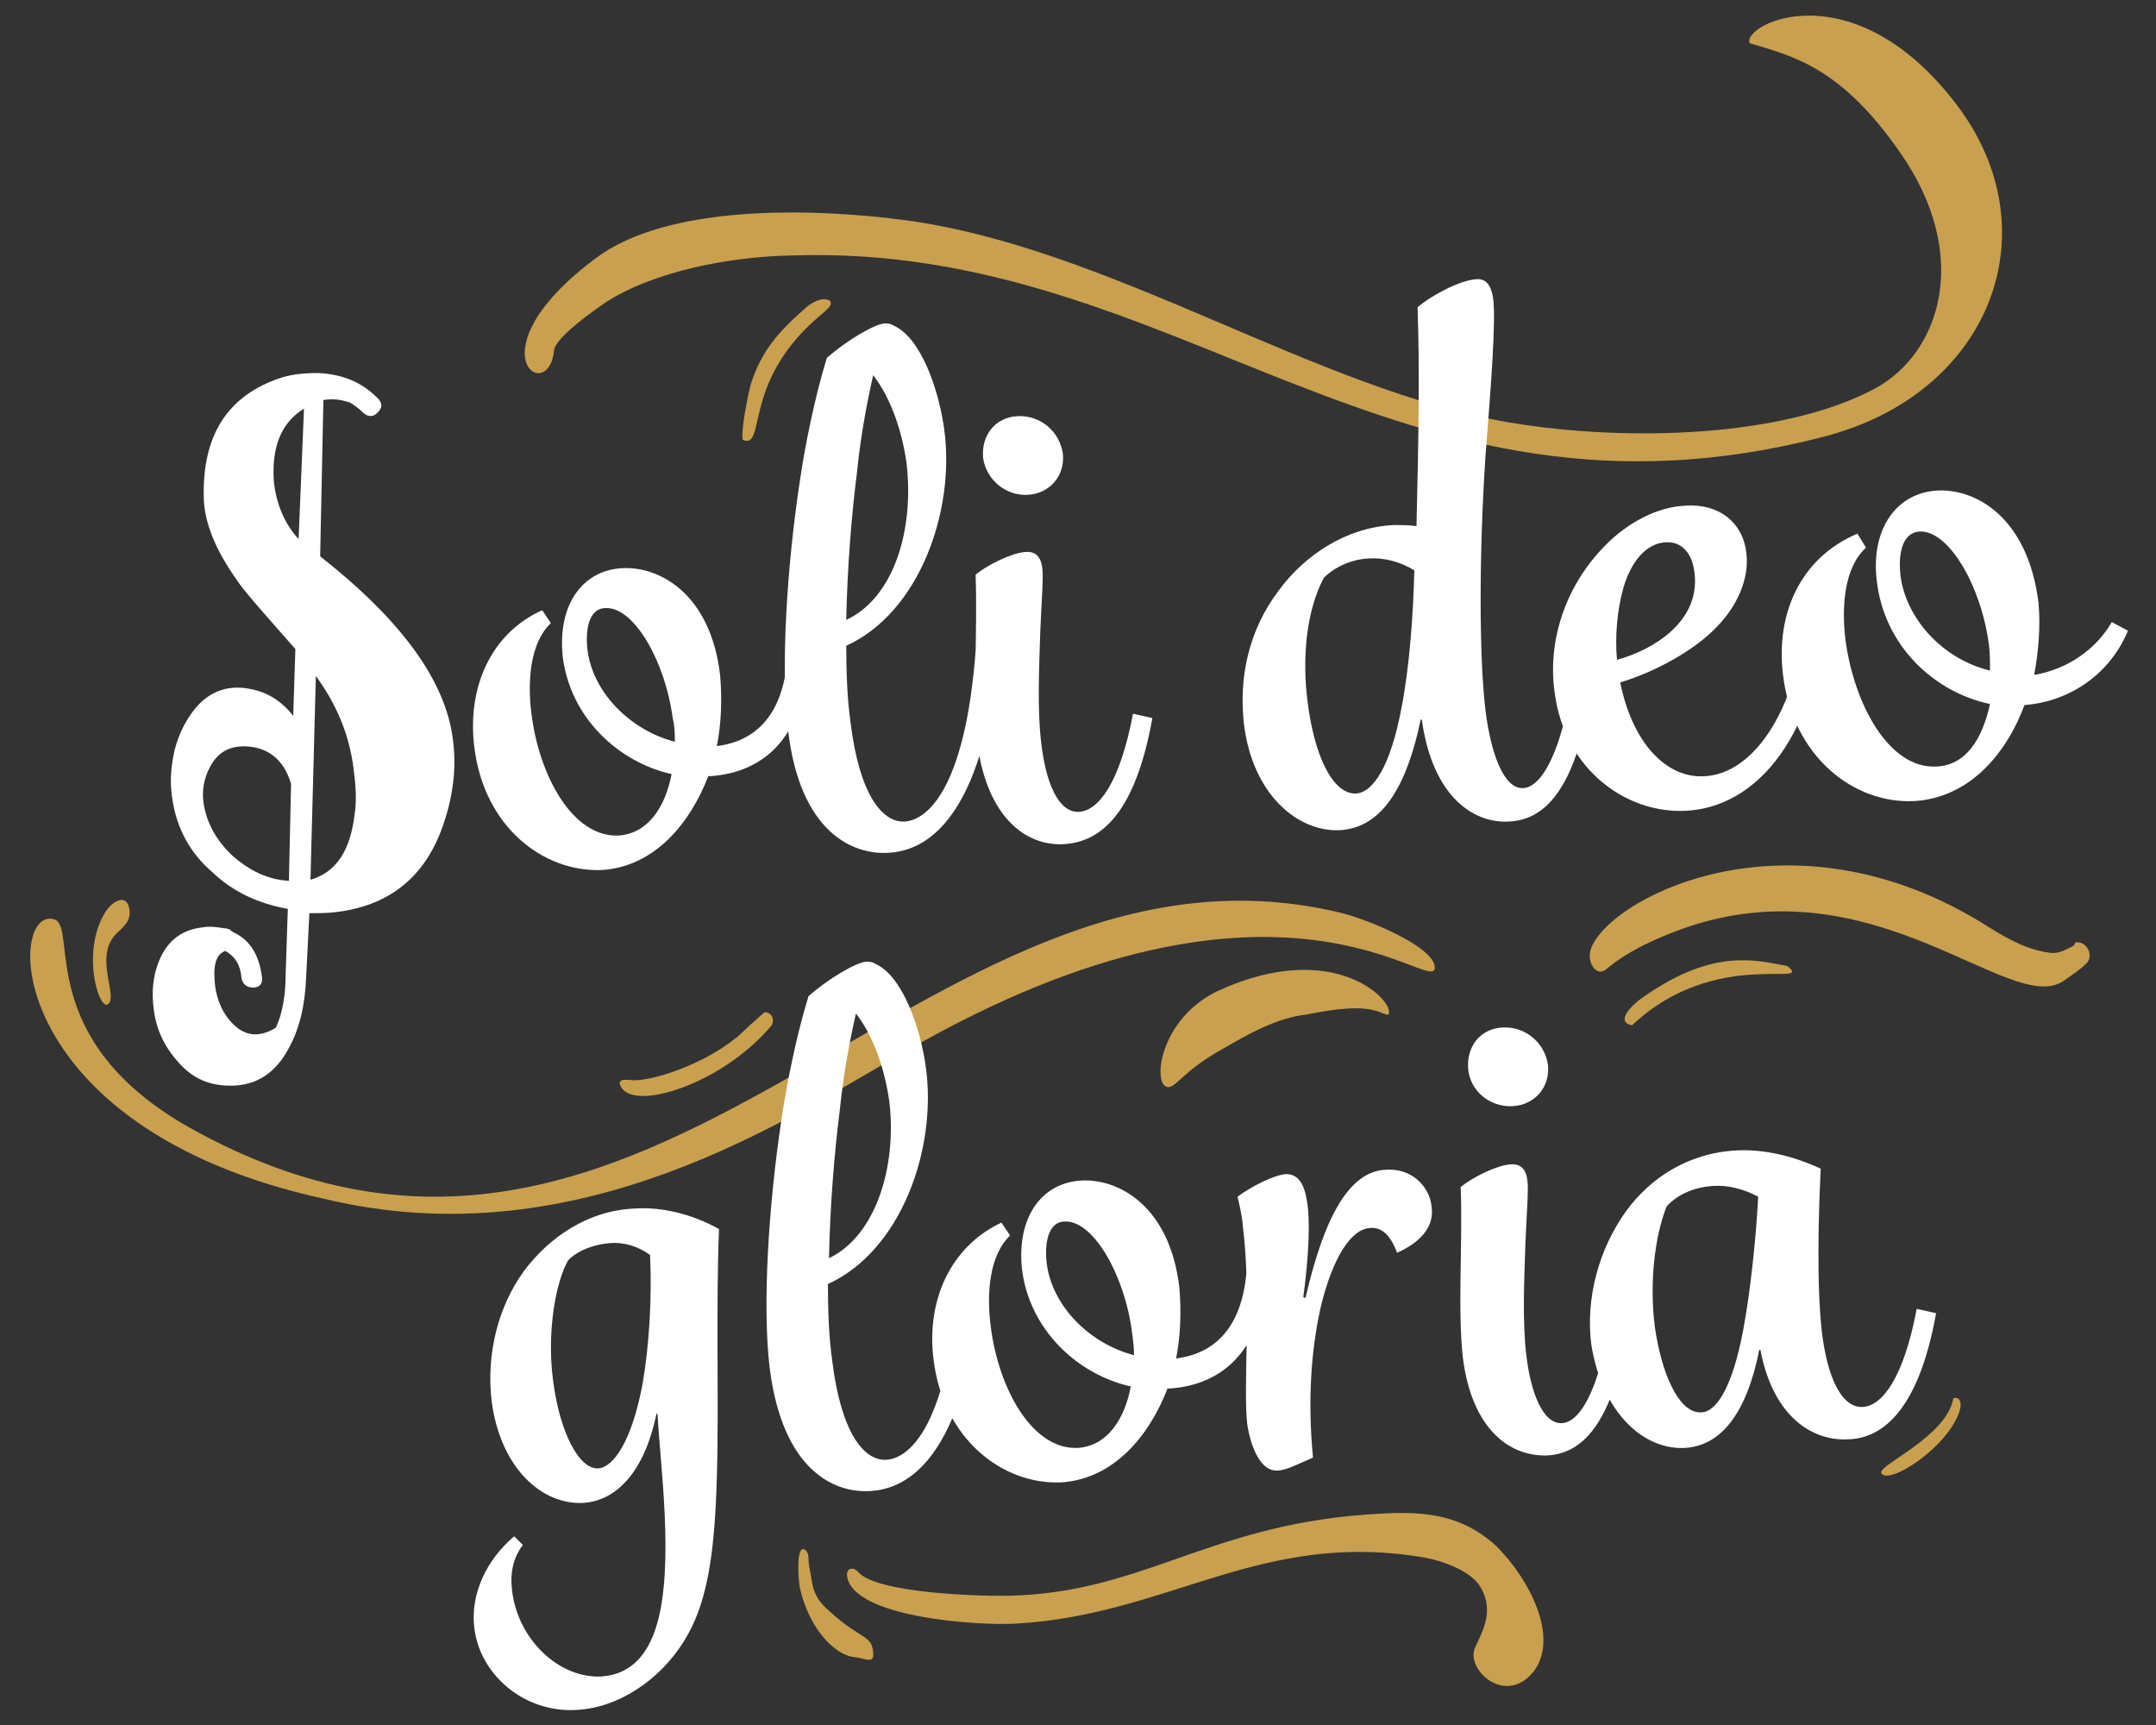 <?xml version="1.0" encoding="utf-8"?>
<!-- Generator: Adobe Illustrator 25.4.1, SVG Export Plug-In . SVG Version: 6.00 Build 0)  -->
<svg version="1.1" id="Ebene_1" xmlns="http://www.w3.org/2000/svg" xmlns:xlink="http://www.w3.org/1999/xlink" x="0px" y="0px"
	 width="200px" height="160px" viewBox="0 0 200 160" style="enable-background:new 0 0 200 160;" xml:space="preserve">
<rect x="0" y="0" width="200" height="160" fill="#333333" stroke="none"/>
<style type="text/css">
	.st0{fill:#C9A04F;}
	.st1{fill:#FFFFFF;}
</style>
<g>
	<path class="st0" d="M30.1,111.2C-0.1,104.6,0.6,83.7,5.1,85.3c2.1,0.8-1.9,11.2,12.5,19.3c43.5,24.3,67.5-29.1,106.5-20
		c2.7,0.6,8.9,3.2,9,5.1c0.1,3-14.1-12.3-48.9,7.7C73.3,103.6,53.8,116.9,30.1,111.2"/>
	<path class="st0" d="M162.3,4c3.9,1.2,8.4,2.1,14,10.2c6.6,9.5,3.7,18.5-2.3,21.8c-8.5,4.6-23.1,5-33.9,3.2
		c-18-3-37.2-16.3-56.3-18.8c-8.4-1.1-21.9-1.5-28.6,3.6c-11.6,8.7-4.3,13.7-3.8,8.5c0.1-1.2,3.7-3.7,4.7-4.4
		c4.6-3,11.8-4.3,17.2-4.4c36.1-1.3,55.9,27.2,95.9,16.8c15.5-4,21.2-19.1,12.3-30.8C171.9-2.9,161.6,2.2,162.3,4"/>
	<path class="st0" d="M192.6,87.4c1-0.1,1.7,1.3,0.9,2c-0.6,0.6-1.4,1.1-2.1,1.6c-4.9,3.3-17.5-11.1-35.2-4.9
		c-2.5,0.9-5.2,2.1-7.2,3.8c-0.8,0.7-1.7-0.4-1.5-1.6c1-4.6,18.3-14.2,37-2.3c1.9,1.2,3.8,2.2,5.9,2.4c0.7,0,1.2-0.3,1.8-0.6
		C192.5,87.7,192.4,87.5,192.6,87.4"/>
	<path class="st0" d="M142.3,155c-2.6,3.3-6.3-0.1-5.5-2.1c0.6-1.4,2-3.5,0.4-5.9c-0.9-1.3-3.3-2.2-4.9-2.5
		c-15.3-2.7-23.8,5.3-38.1,6.1c-3.7,0.2-14.9-0.6-15.6-4.3c-0.2-0.9,0.6-1,1-0.5c1.7,2,11.5,2.3,14.4,2.2c12-0.4,18.1-6.4,32.5-7.5
		c4.2-0.3,8.5-0.6,12.3,2.9C142,146.6,144.6,151.9,142.3,155"/>
	<path class="st0" d="M128.8,94.1c0.7-1.1-4.9-7.2-15.8-2.2c-5.3,2.5-6.1,8.4-4.8,8.9c0.8,0.3,1.4-1.4,5.2-3.5
		c2.6-1.5,5.1-2.9,7.8-3.2c1.1-0.2,4.3-0.9,6.2-0.4C128,93.8,128.6,94.2,128.8,94.1"/>
	<path class="st0" d="M70.9,93.9c0.6-0.1,1.1,0.7,0.6,1.3c-4.6,5.4-12.7,7.9-13.9,5.6c-0.5-0.9,0.8-0.6,1.2-0.6c2,0,6.4-1.5,9.3-3.8
		C68.8,95.9,68.5,96,70.9,93.9"/>
	<path class="st0" d="M165.8,89.6c2.6,2.1-6.7-1.8-14.4,5.5c-1.6-0.3-0.1-1.9,1.3-2.8C159.1,87.9,163,89.1,165.8,89.6"/>
	<path class="st0" d="M68.9,40.8c-0.2-0.8,0.5-4.2,0.7-5c1-3.3,2.7-5.1,5.2-7.3c0.6-0.5,1.5-1,2.2-0.6c0.2,0.4,0,0.6-1.2,1.6
		C68.8,35.6,71.1,41.7,68.9,40.8"/>
	<path class="st0" d="M181.2,129.7c0.6-0.2,0.8,0.4,0.6,1.1c-1,3.4-6.7,7.1-7.3,5.8C174.4,135.8,180.6,133.2,181.2,129.7"/>
	<path class="st0" d="M9.9,93.2c-0.9,0-2.2-4.9-0.3-8.3c0.6-1.2,2.1-2.2,2.4-0.6c0.2,1.1-0.5,1.6-1.1,2.2
		C8.5,88.7,11.2,92.7,9.9,93.2"/>
	<path class="st0" d="M74.2,147.3c0.9,3.9,3.3,6.2,5,6.4c1.1,0.1,1.9,0.7,1.8-0.4c-0.1-1.7-1.2-1.2-4.1-3.9
		c-0.8-0.7-1.4-1.4-1.6-2.8c-0.1-0.7-0.3-1.4-0.3-2.1c0-0.4-0.2-0.7-0.4-0.8C73.9,143.4,74,146.1,74.2,147.3"/>
	<path class="st1" d="M157.8,131c-2.1,0.1-3.7-3.7-4.3-8c-0.5-4.1,0-8.3,1.1-11.1c1.1-1.2,2.7-1.8,4.3-1.9c1.4-0.1,2.9,0.3,4.2,1
		c-0.2,3.7-0.7,8.7-1.4,12.4C160.7,128.7,159.2,131,157.8,131 M156.3,134.3c3.3-0.2,5.7-3.1,6.9-9.1l0.1,0c1.2,6.3,4.9,8.5,8.2,8.3
		c2.8-0.1,6.4-2.2,8.1-11.7l-1.8-0.4c-1.2,6.4-3.2,9-5,9.1c-2,0.1-3.3-2.8-3.8-7c-0.5-4.4-0.3-11.2-0.1-15.1
		c-2.6-1.2-5.2-1.8-7.7-1.7c-4.5,0.2-8.1,2.5-10.4,5.7c-2.5,3.5-3.7,8-3.2,12.2C148.6,131.1,152.5,134.5,156.3,134.3 M140.3,102.6
		c2.1-0.1,3.5-1.8,3.3-3.8c-0.3-2.1-2.1-3.6-4.2-3.5c-2.1,0.1-3.4,1.8-3.2,3.9C136.4,101.2,138.2,102.7,140.3,102.6 M135.7,125.9
		c0.8,6.5,4.2,9.2,7.8,9.1c4-0.2,7.5-4.2,8.4-20l-1.8-0.1c-0.7,12.6-3.2,17-5.2,17.1c-1.8,0.1-2.9-2.9-3.3-6.2
		c-0.4-3.2-0.2-7.1-0.1-10.4c0.1-2.6,0.3-4.9,0.2-5.8c-0.1-1.1-0.6-1.7-1.6-1.6c-1.3,0.1-3.5,1.2-4.6,2.1
		C135.7,115.4,135.2,121.4,135.7,125.9 M118.5,136.4c0.8,0,2.1-0.7,3.3-1.2c-0.5-5.2-0.2-9.8,0.7-13.9c1.1-4.6,2.8-7.3,4.6-7.4
		c1.1-0.1,1.9,0.7,2.5,2.3c2-0.9,3.5-2.3,3.2-4.3c-0.2-1.9-1.9-3.6-4.3-3.4c-3.6,0.2-5.8,5-7.4,11.9l-0.2-0.1c0.3-2.2,0.7-6,0.4-8.5
		c-0.2-1.5-0.6-2.9-2-2.9c-1.2,0.1-3.3,1.2-4.5,2.1c0.2,0.9,0.4,1.6,0.5,2.8c0.8,6.4,0,15,0.4,18.3
		C116,134.1,116.9,136.5,118.5,136.4 M105.2,125.7c-4.2-1.1-7.6-4.6-8.1-8.5c-0.2-1.6,0-3.9,1.7-3.9c2.6-0.1,5.5,4.9,6.2,10.2
		C105.1,124.2,105.2,125,105.2,125.7 M86.6,126.1c0.9,7.4,6.4,11.6,11.8,11.4c4.9-0.3,8.2-4.3,9.9-8.7c4.3-0.2,9.3-2.8,9.2-12.1
		l-1.8-0.1c-0.1,6-2.6,8.9-6.6,9.4c0.4-2,0.5-4.3,0.3-6.6c-0.9-7.6-5.7-10.1-9.1-9.9c-3.6,0.2-6,3.3-5.5,8.2
		c0.7,5.7,5.2,9.8,10.1,10.9c-0.6,3.1-2.2,5.5-4.9,5.7c-4.3,0.2-7.4-5.6-8.1-11.3c-0.4-3.1-0.1-6.6,1.8-8.4l-0.8-1.2
		C88.2,115.6,85.9,120.6,86.6,126.1 M76.9,116.7c0.1-4.9,0.5-9.8,1-13.7c0.3-3,0.8-5.9,1.5-9c1.7,2.2,2.7,5.3,3.1,8.2
		C83.2,108.1,81.3,114.6,76.9,116.7 M80.7,138.3c7.7-0.4,10.1-12.8,10-20.1l-1.8-0.1c-0.8,14-4.5,17.2-6.7,17.3
		c-2.1,0.1-4.2-2.6-5-9.2c-0.3-2.1-0.4-4.6-0.4-7.1c6.8-3.1,10.1-12.5,9.1-20c-0.5-3.8-2.2-8.6-4.7-9.7c-0.3-0.2-0.6-0.2-0.8-0.2
		c-0.9,0-3.6,1.6-5.4,3.2c-1.2,3.9-2.1,8.6-2.5,11.4c-1.2,7.9-1.8,17.3-1.1,23.1C72.6,136.4,77.4,138.5,80.7,138.3 M55.5,136.2
		c-1.8,0.1-3.6-3.4-4.2-8.2c-0.6-4.6,0.3-9.2,1.4-11.1c1.1-1.1,2.7-1.5,3.9-1.6c1.3-0.1,2.6,0.3,3.7,1.1c0.2,4-0.1,8.6-0.7,12
		C58.6,133.7,56.9,136.1,55.5,136.2 M47.7,142.5c-2.5,2.1-4.1,5.3-3.7,8.5c0.5,4.3,4.6,7.9,9.5,7.6c3.9-0.2,7.7-2.8,9.9-6.3
		c2.1-3.3,2.9-7.7,3.1-15.4c0.2-6.4-0.1-15.8,0.2-22.9c-2.3-1.3-5.2-2.1-7.9-1.9c-4.3,0.2-7.9,2.7-10.2,5.8c-2.4,3.3-3.5,7.7-3,12
		c0.8,6.3,4.7,9.7,8.5,9.5c3.1-0.2,5.7-2.9,6.8-8.3l0.1,0.1c0.2,4.4,1.6,14-0.1,19.6c-0.8,2.6-2.3,4.5-5.1,4.7c-4,0.2-7.8-3.5-8.3-8
		c-0.2-1.6,0.1-3,1-4.2L47.7,142.5z"/>
	<path class="st1" d="M98.7,78.3c3-0.2,6.5-2.2,8.2-11.7l-1.8-0.4c-1.2,6.4-3.2,9-5,9.1c-2,0.1-3.1-2.9-3.5-6.3
		c-0.4-3.2-0.2-7.1-0.1-10.4c0.1-2.6,0.3-4.9,0.2-5.8c-0.1-1.1-0.6-1.7-1.6-1.6c-1.3,0.1-3.5,1.2-4.6,2.1c0.2,5.4-0.3,11.4,0.2,15.9
		C91.6,75.6,95,78.5,98.7,78.3 M95.3,45.9c2.1-0.1,3.5-1.8,3.3-3.8c-0.3-2.1-2.1-3.6-4.2-3.5c-2.1,0.1-3.4,1.8-3.2,3.9
		C91.5,44.5,93.3,46,95.3,45.9 M78.5,57.5c0.1-4.9,0.5-9.8,1-13.7c0.3-3,0.8-5.9,1.5-9c1.7,2.2,2.7,5.3,3.1,8.2
		C84.8,49,83,55.4,78.5,57.5 M82.4,79.1c7.7-0.4,10.1-12.8,10-20.1l-1.8-0.1c-0.8,14-4.5,17.2-6.7,17.3c-2.1,0.1-4.2-2.6-5-9.2
		c-0.3-2.1-0.4-4.6-0.4-7.1c6.8-3.1,10.1-12.5,9.1-20c-0.5-3.8-2.2-8.6-4.7-9.7C82.6,30,82.3,30,82.1,30c-0.9,0-3.6,1.6-5.4,3.2
		c-1.2,3.9-2.1,8.6-2.5,11.4c-1.2,7.9-1.8,17.3-1.1,23.1C74.2,77.2,79.1,79.3,82.4,79.1 M62.6,68.8c-4.2-1.1-7.6-4.6-8.1-8.5
		c-0.2-1.6,0-3.9,1.7-3.9c2.6-0.1,5.5,4.9,6.2,10.2C62.6,67.4,62.6,68.1,62.6,68.8 M44,69.3c0.9,7.4,6.4,11.6,11.8,11.4
		c4.9-0.3,8.2-4.3,9.9-8.7c4.3-0.2,9.3-2.8,9.2-12.1l-1.8-0.1c-0.1,6-2.6,8.9-6.6,9.4c0.4-2,0.5-4.3,0.3-6.6
		c-0.9-7.6-5.7-10.1-9.1-9.9c-3.6,0.2-6,3.3-5.5,8.2c0.7,5.7,5.2,9.8,10.1,10.9c-0.6,3.1-2.2,5.5-4.9,5.7c-4.3,0.2-7.4-5.6-8.1-11.3
		c-0.4-3.1-0.1-6.6,1.8-8.4l-0.8-1.2C45.6,58.7,43.3,63.7,44,69.3"/>
	<path class="st1" d="M28.2,37.9c-2.1,1.3-3,3.5-2.8,6.7c0.2,2.1,1,4,2.3,5.4L28.2,37.9z M32.9,75.5c0.2-1.3,0.1-2.7-0.1-4.2
		c-0.4-3.2-1.6-6-3.5-8.6l-0.5,18.9C31.2,80.9,32.5,78.9,32.9,75.5 M23.5,69.3c-1.9-0.3-3.2,0.3-4,1.8c-0.6,1.1-0.8,2.3-0.6,3.5
		c0.3,1.8,1.2,3.4,2.7,4.8c1.6,1.4,3.3,2.2,5.2,2.3l0.2-9C26.4,70.7,25.2,69.6,23.5,69.3 M29.7,51.6c7.5,5.9,11.6,11.5,12.3,16.9
		c0.4,2.8,0,5.7-1.1,8.6c-1.7,4.4-4.9,6.9-9.7,7.5c-0.8,0.1-1.7,0.1-2.5,0.1l-0.3,5.9c-0.1,2.6-0.6,4.8-1.6,6.6
		c-1.2,2.3-3,3.5-5.4,3.5c-1.9,0-3.4-0.6-4.7-2c-1.3-1.4-2.1-2.9-2.4-4.8c-0.3-1.9-0.1-3.6,0.6-5.1c0.8-1.7,2.1-2.6,4-2.8
		c0.6-0.1,1.3,0,1.9,0.1c0.3,0,0.6,0.1,0.7,0.3c1.6,0.7,2.5,2,2.8,4.2c0.1,0.6-0.2,1-0.8,1s-1-0.3-1.1-0.9c-0.1-1.2-0.6-2-1.5-2.5
		c-0.8,0.3-1.1,1.2-1,2.6c0.1,2,0.9,3.6,2.2,4.6c1,0.7,2,0.7,3.2,0.1c0.1-0.1,0.2-0.1,0.3-0.2c0.6-1.3,0.9-3,0.9-5l0,0l0.2-6
		c-2.8-0.5-5.1-1.6-7-3.4c-2.1-1.8-3.3-4.1-3.7-6.7c-0.2-1.2-0.2-2.4,0-3.6c0.3-2,1.1-3.7,2.2-5c1.3-1.5,3-2.1,5-1.7
		c1.6,0.3,2.9,1.1,4,2.5l0.2-6.2c-2.9-3.3-4.8-5.4-5.5-6.5c-1.9-2.7-3-5.3-3-7.7c-0.1-5.5,2.1-9.1,6.7-10.8c1.3-0.5,2.6-0.6,3.9-0.6
		c2.2,0.1,4,0.8,5.5,2.3c0.5,0.5,0.5,0.9,0,1.4c-0.4,0.4-0.9,0.4-1.4-0.1c-0.3-0.3-0.7-0.6-1.2-0.9l-0.1,0c-0.8-0.3-1.6-0.3-2.3-0.2
		L29.7,51.6z"/>
	<path class="st1" d="M184.6,62.2c-4.5-1.1-7.8-4.9-8.3-8.8c-0.2-1.7,0-4,1.8-4.1c2.7-0.1,5.7,5.1,6.4,10.5
		C184.6,60.6,184.6,61.4,184.6,62.2 M165.4,62.6c0.9,7.6,6.6,12,12.2,11.7c4.9-0.3,8.4-4.1,10.2-8.9c3.9-0.3,7.8-2.6,9.6-6.9
		l-1.5-0.8c-1.5,2.6-4.2,4.4-7.2,4.9c0.4-2.2,0.6-4.5,0.4-6.7c-1-8-5.9-10.6-9.4-10.4c-3.7,0.2-6.2,3.5-5.6,8.4
		c0.7,6,5.3,10.3,10.5,11.4c-0.7,3.2-2.2,5.7-5,5.8c-4.4,0.2-7.6-5.8-8.4-11.7c-0.4-3.2-0.1-6.8,1.9-8.6l-0.8-1.3
		C167.1,51.7,164.7,56.8,165.4,62.6 M150,61.2c-0.2-2.1,0-4.6,0.6-6.7c0.7-2.4,2.1-4.1,3.9-4.2c1.5-0.1,2.5,1,2.7,2.9
		C157.7,57.7,153.3,60.3,150,61.2 M144.2,64.1c0.9,7.4,6.8,11.4,12.2,11.1c6.3-0.3,12.5-6.5,13.3-20.9l-1.8-0.1
		c-0.8,12-5.4,17.6-9.8,17.8c-3.6,0.2-6.7-3.2-7.8-8.7c3.3-1,6.9-3,8.9-5.1c1.9-1.9,3.1-4.5,2.8-6.9c-0.3-2.8-2.5-4.6-5.6-4.4
		c-2.7,0.1-5.4,1.6-7.4,3.6C145,54.5,143.6,59.7,144.2,64.1 M125.8,73.6c-2.2,0.1-3.9-3.6-4.5-8.5c-0.5-3.8-0.2-8.3,1.5-11.5
		c1-1,2.5-1.7,4.1-1.8c1.5-0.1,3,0.3,4.3,1.1c-0.1,3.8-0.4,8.7-1.2,12.8C129,71,127.4,73.5,125.8,73.6 M124.3,77
		c3.4-0.2,6-3.1,7.5-10.3l0.1,0.1c1,7.1,4.8,9.6,8.1,9.4c4.1-0.2,7.6-4.4,8.5-20.7l-1.8-0.1c-0.8,12.7-3.3,17.6-5.4,17.7
		c-1.8,0.1-3-3.2-3.5-7.2c-0.6-5-0.6-14.6,0-23.6c0.5-6.4,1-12.7,0.7-14.7c-0.2-1.2-0.7-1.8-1.6-1.7c-1.4,0.1-4,1.4-5.4,2.6
		c0.2,5.7,0.1,12-0.1,20.3c-0.7-0.1-1.4-0.1-2.1-0.1c-4.4,0.2-8.3,2.8-10.7,6.1c-2.8,3.7-3.7,8.1-3.2,12.4
		C116.2,73.7,120.4,77.2,124.3,77"/>
</g>
</svg>
